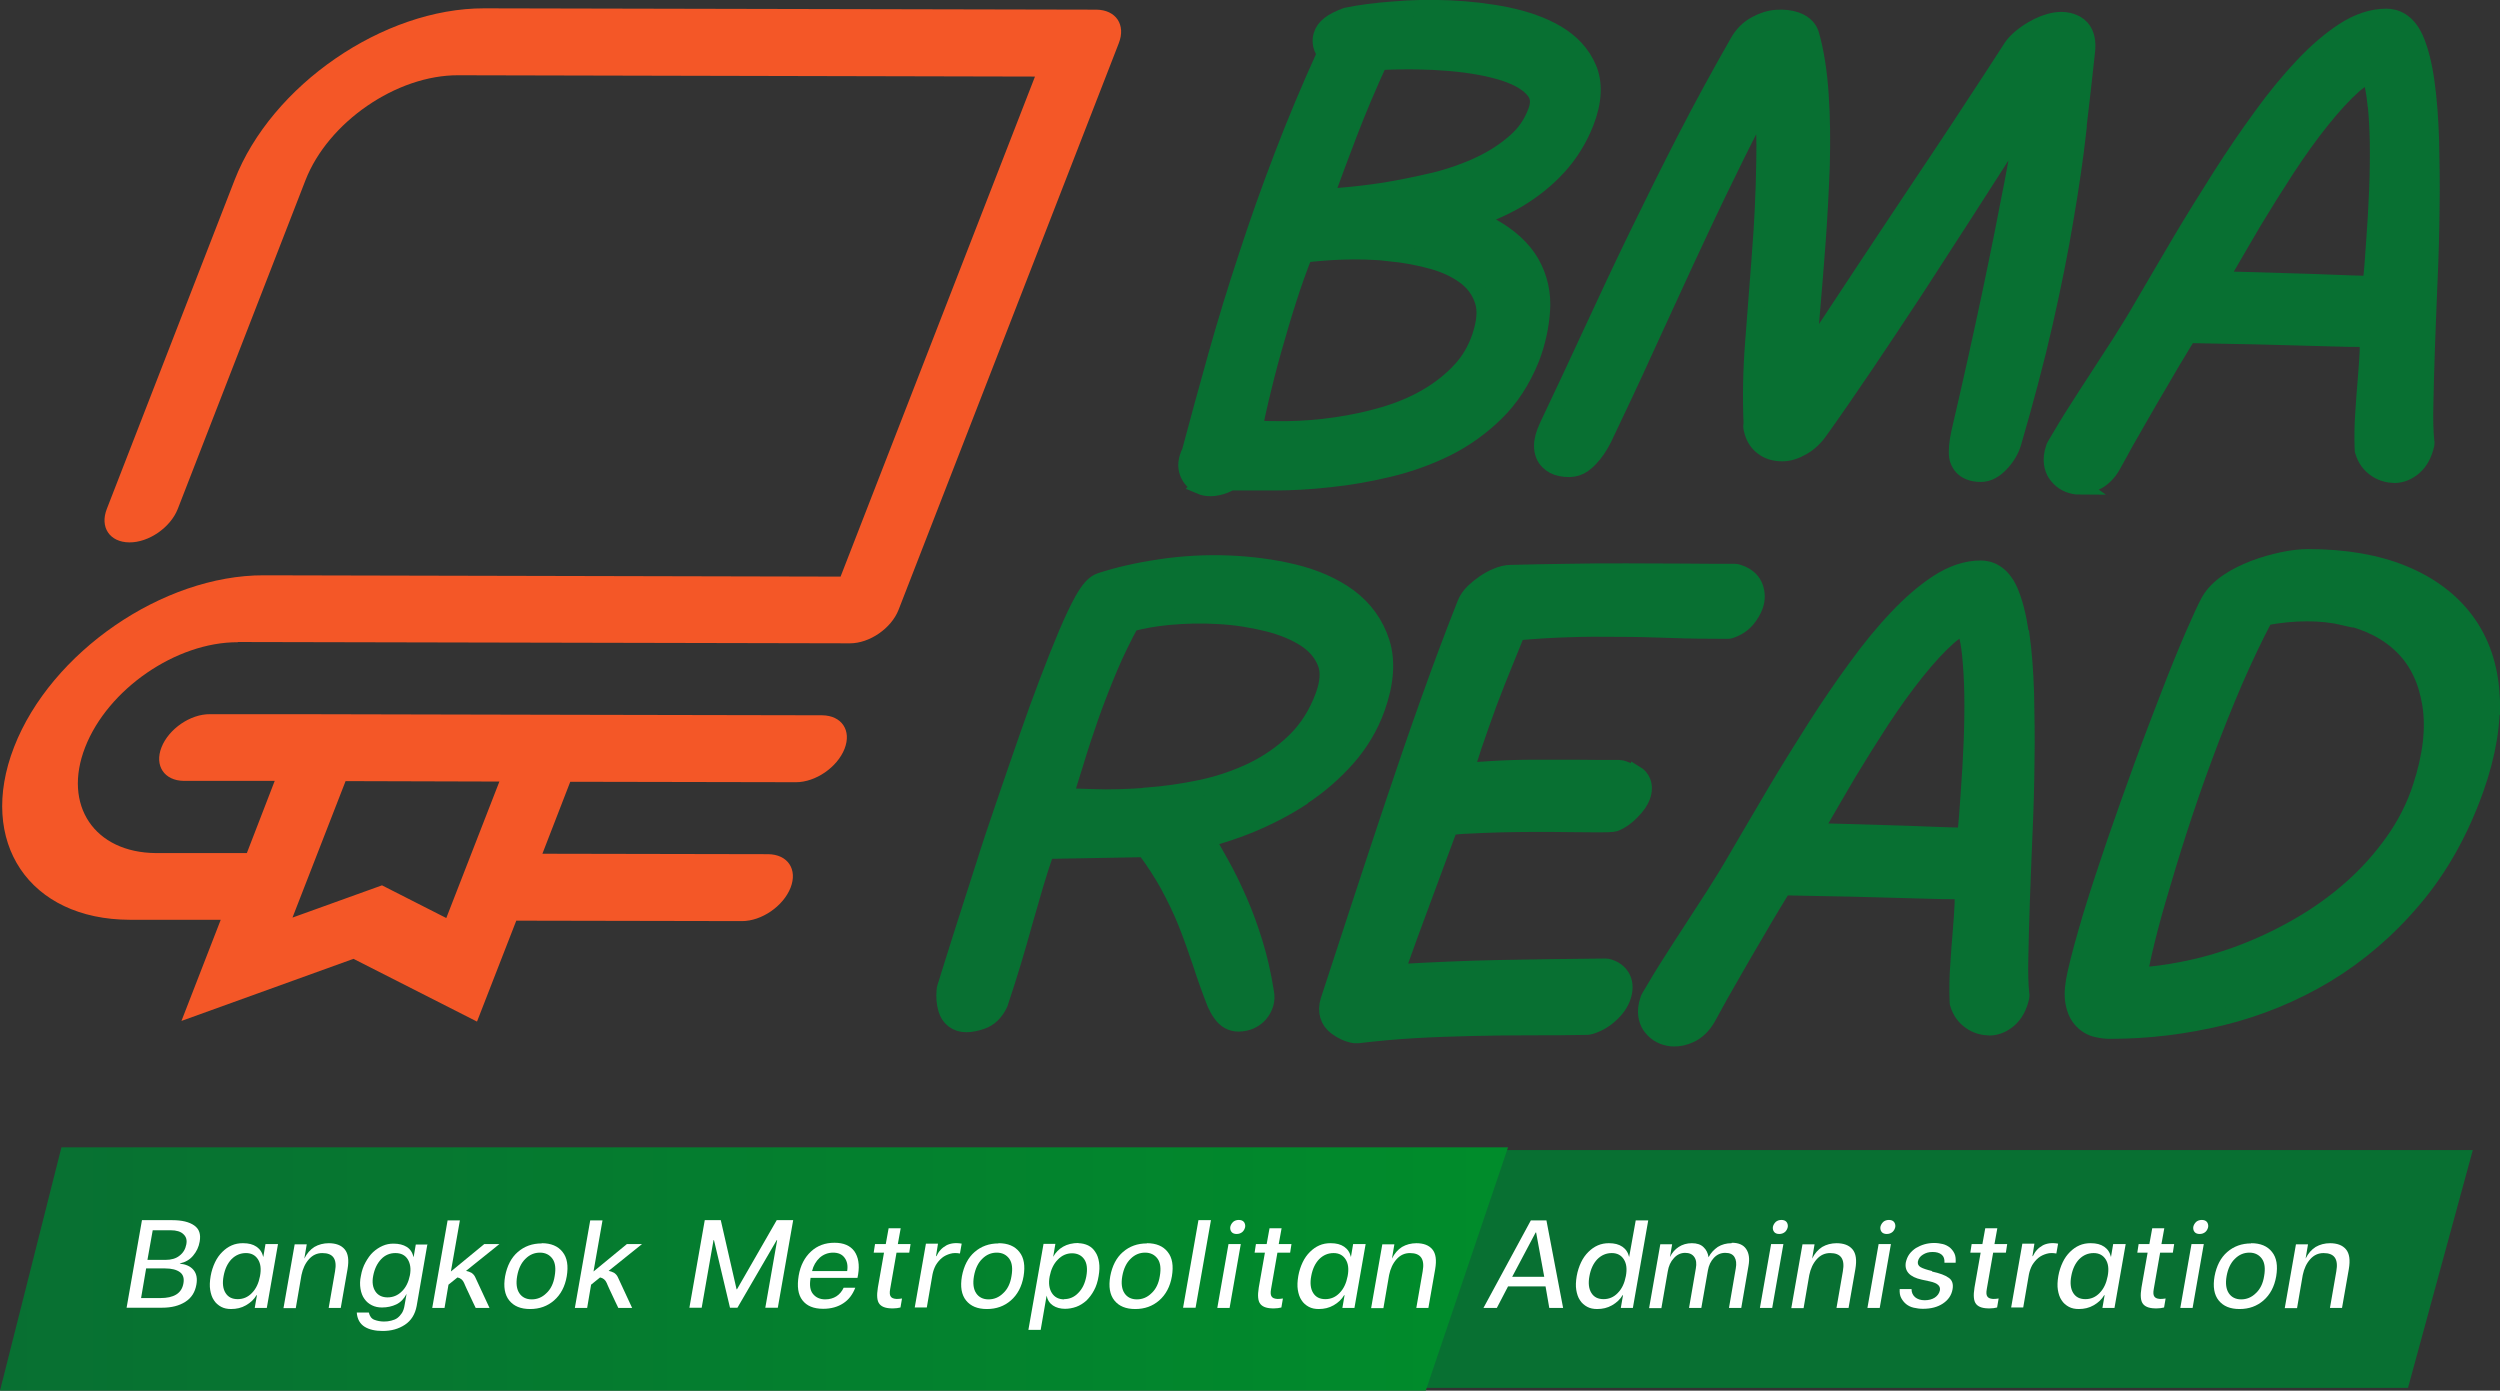 <?xml version="1.0" encoding="UTF-8"?><svg id="a" xmlns="http://www.w3.org/2000/svg" width="113.94" height="63.38" xmlns:xlink="http://www.w3.org/1999/xlink" viewBox="0 0 113.94 63.38"><rect x="0" y="0" width="113.94" height="63.38" fill="#333333" stroke="none"/><defs><linearGradient id="b" x1="0" y1="57.83" x2="68.73" y2="57.83" gradientTransform="matrix(1, 0, 0, 1, 0, 0)" gradientUnits="userSpaceOnUse"><stop offset="0" stop-color="#087032"/><stop offset=".99" stop-color="#008c2b"/></linearGradient></defs><g><path d="M54.7,22.15c.14,.06,.3,.09,.47,.09,.11,0,.22-.01,.34-.04,.2-.04,.39-.12,.57-.22,.58,0,1.24,0,1.98,0,.82,0,1.68-.05,2.56-.15,.88-.09,1.79-.25,2.7-.47,.92-.22,1.8-.54,2.61-.94,.82-.41,1.58-.95,2.24-1.6,.68-.66,1.22-1.5,1.62-2.49,.27-.71,.43-1.44,.48-2.16,.06-.78-.11-1.52-.48-2.18-.37-.65-.99-1.22-1.83-1.68-.23-.12-.47-.24-.74-.34,.71-.24,1.38-.54,1.99-.9,.68-.41,1.29-.9,1.81-1.47,.53-.58,.95-1.26,1.25-2.02,.37-.96,.41-1.79,.12-2.47-.28-.66-.77-1.19-1.45-1.59-.63-.37-1.4-.64-2.27-.82-.84-.17-1.72-.27-2.6-.31-.88-.04-1.74-.02-2.55,.05-.82,.06-1.51,.15-2.15,.28-.67,.24-1.02,.51-1.13,.88-.06,.18-.09,.5,.16,.84-.73,1.61-1.38,3.16-1.94,4.63-.6,1.56-1.15,3.11-1.64,4.62-.5,1.51-.96,3.01-1.37,4.47-.41,1.47-.83,2.98-1.21,4.42-.18,.37-.21,.68-.1,.97,.11,.27,.3,.48,.57,.59Zm8.63-10.62c.71,.07,1.39,.2,2.02,.38,.59,.17,1.09,.42,1.49,.73,.36,.29,.61,.64,.75,1.08,.14,.43,.09,.97-.13,1.63h0c-.2,.59-.51,1.12-.92,1.55-.43,.46-.94,.86-1.51,1.19-.58,.34-1.23,.61-1.93,.82-.71,.21-1.45,.37-2.21,.48-.76,.11-1.51,.17-2.24,.18-.51,0-1.01,0-1.49-.03,.08-.42,.18-.86,.29-1.34,.17-.72,.36-1.47,.58-2.25,.22-.78,.45-1.57,.71-2.37,.21-.66,.45-1.33,.71-1.99,.53-.06,1.1-.11,1.7-.13,.72-.03,1.46,0,2.18,.06Zm2.02-3.29c-.76,.18-1.51,.33-2.22,.45-.72,.11-1.4,.19-2.02,.24-.25,.02-.49,.04-.71,.06,.37-1.03,.74-2.01,1.1-2.95,.41-1.07,.87-2.15,1.36-3.22,1.17-.06,2.24-.04,3.2,.04,1.03,.09,1.89,.25,2.57,.48,.62,.21,1.05,.48,1.3,.8,.13,.17,.26,.43,.1,.89-.2,.56-.51,1.03-.96,1.42-.47,.42-1.03,.78-1.65,1.07-.64,.3-1.33,.54-2.06,.72Z" fill="#087032" stroke="#087032" stroke-miterlimit="10" stroke-width=".75"/><path d="M94.71,5.88c.15-1.26,.28-2.44,.4-3.54,.1-.87-.32-1.19-.58-1.3-.33-.15-.71-.16-1.13-.04-.35,.1-.69,.27-1.03,.5-.36,.25-.61,.51-.75,.75-.12,.19-.39,.61-.81,1.25-.42,.64-.92,1.41-1.52,2.32-.6,.91-1.26,1.9-1.99,2.99-.72,1.09-1.45,2.17-2.16,3.25l-2.06,3.12c-.23,.35-.45,.68-.66,1,.04-.64,.1-1.36,.17-2.16,.08-.96,.17-2,.25-3.12,.08-1.12,.14-2.24,.18-3.36,.03-1.12,.02-2.2-.05-3.22-.07-1.04-.21-1.96-.43-2.73-.06-.22-.23-.51-.69-.67-.27-.09-.55-.12-.87-.1-.32,.02-.64,.12-.95,.29-.34,.18-.61,.45-.81,.8-.87,1.52-1.68,3.01-2.42,4.45-.75,1.46-1.47,2.91-2.17,4.35s-1.38,2.89-2.05,4.34c-.67,1.44-1.35,2.91-2.06,4.4-.15,.33-.23,.61-.23,.86,0,.3,.09,.54,.27,.72,.15,.15,.35,.26,.57,.3,.58,.11,.93-.01,1.33-.43,.23-.24,.43-.53,.62-.9,.68-1.43,1.33-2.8,1.93-4.13,.61-1.32,1.22-2.65,1.84-4,.62-1.34,1.28-2.74,1.99-4.18,.46-.95,.97-1.95,1.51-3,.06,.88,.09,1.74,.07,2.59-.02,1.48-.09,2.92-.2,4.28l-.02,.28c-.1,1.3-.2,2.56-.29,3.78-.1,1.27-.12,2.51-.07,3.69-.02,.08-.02,.15,0,.23,.09,.46,.33,.71,.51,.84,.25,.19,.54,.27,.89,.27,.29,0,.6-.1,.91-.28,.3-.17,.58-.43,.81-.77,.66-.92,1.36-1.94,2.11-3.05,.75-1.11,1.49-2.23,2.24-3.37,.74-1.14,1.46-2.26,2.16-3.34,.69-1.08,1.32-2.06,1.88-2.93,.32-.5,.62-.95,.88-1.35-.12,.75-.29,1.65-.49,2.71-.28,1.47-.62,3.18-1.03,5.13-.41,1.94-.88,4.06-1.4,6.29-.11,.5-.14,.86-.1,1.14,.03,.18,.2,.76,1.07,.76,.33,0,.65-.17,.96-.52,.25-.28,.42-.58,.51-.89,.57-1.96,1.06-3.8,1.44-5.48,.38-1.68,.7-3.27,.94-4.72,.25-1.46,.45-2.83,.59-4.09Z" fill="#087032" stroke="#087032" stroke-miterlimit="10" stroke-width=".75"/><path d="M94.76,22.15c.23,0,.47-.05,.71-.16,.34-.15,.61-.42,.82-.79,.39-.72,.77-1.4,1.15-2.05,.37-.65,.72-1.25,1.04-1.79,.31-.54,.59-1.01,.84-1.42,.16-.27,.3-.49,.42-.68l2.02,.04c.75,.01,1.48,.03,2.2,.05l2.19,.06c.58,.02,1.16,.03,1.77,.03,0,.17,0,.35,0,.55-.02,.42-.05,.87-.09,1.33-.04,.48-.08,.97-.11,1.49-.04,.54-.05,1.08-.03,1.63,0,.05,0,.1,.02,.14,.1,.33,.29,.6,.57,.79,.27,.19,.56,.26,.87,.27,.32-.01,.62-.14,.88-.37,.26-.23,.44-.56,.54-.99,.01-.06,.02-.12,0-.18-.04-.4-.06-.97-.04-1.69,.01-.75,.04-1.61,.07-2.56,.03-.96,.08-1.98,.12-3.07,.05-1.09,.08-2.18,.09-3.26,.02-1.08,0-2.12-.02-3.12-.03-.99-.1-1.89-.21-2.67-.11-.8-.28-1.46-.5-1.96-.37-.83-.93-1-1.32-1h0c-.64,0-1.3,.22-1.96,.65-.61,.4-1.23,.93-1.86,1.6-.61,.65-1.24,1.41-1.87,2.28-.62,.85-1.25,1.77-1.86,2.73-.61,.96-1.22,1.94-1.82,2.95-.59,1.01-1.17,1.98-1.72,2.93-.35,.61-.7,1.18-1.04,1.71l-1.01,1.56c-.33,.51-.66,1.01-.98,1.52-.33,.51-.65,1.05-.98,1.61-.02,.03-.03,.06-.04,.09-.2,.57-.07,.95,.07,1.18,.2,.3,.48,.49,.83,.56,.09,.02,.18,.03,.27,.03Zm13.52-17.44c.05,.51,.09,1.11,.1,1.79,.01,.68,0,1.41-.03,2.18-.03,.78-.08,1.58-.14,2.4-.04,.64-.09,1.26-.15,1.87-.56-.01-1.09-.03-1.61-.05-.68-.03-1.36-.05-2.04-.07l-2.04-.06c-.39-.01-.79-.02-1.2-.03,.09-.16,.2-.34,.31-.54,.36-.62,.77-1.33,1.23-2.11,.47-.78,.97-1.58,1.51-2.41,.53-.81,1.07-1.56,1.6-2.22,.52-.65,1.01-1.18,1.46-1.58,.37-.32,.6-.42,.72-.44,.01,.03,.03,.07,.05,.12,.1,.28,.17,.66,.22,1.14Z" fill="#087032" stroke="#087032" stroke-miterlimit="10" stroke-width=".75"/><path d="M59.35,36.32c.77-.5,1.45-1.1,2.04-1.76,.6-.68,1.06-1.45,1.36-2.29,.41-1.15,.48-2.16,.21-3-.27-.84-.77-1.53-1.48-2.06-.68-.5-1.53-.88-2.52-1.12-.95-.23-1.96-.36-2.99-.4-1.04-.04-2.07,.02-3.08,.17-1.02,.15-1.94,.36-2.73,.62-.28,.09-.52,.35-.82,.88-.22,.4-.46,.9-.73,1.54-.26,.62-.55,1.34-.86,2.16-.31,.81-.63,1.69-.95,2.62-.32,.93-.66,1.89-1,2.9-.35,1.01-.68,2-.99,2.99l-.92,2.87c-.3,.93-.56,1.79-.81,2.58-.01,.04-.02,.08-.02,.12-.03,.31,0,.59,.07,.84,.12,.43,.46,.69,.91,.69,.22,0,.45-.05,.71-.14,.34-.12,.61-.37,.81-.79,.24-.71,.44-1.36,.62-1.95,.18-.59,.34-1.17,.5-1.74,.16-.56,.33-1.14,.5-1.73,.14-.48,.31-1,.5-1.55l4.5-.08c.41,.55,.76,1.09,1.05,1.61,.33,.61,.62,1.21,.85,1.79,.24,.61,.45,1.21,.65,1.8,.2,.62,.42,1.24,.67,1.87,.07,.15,.15,.3,.26,.45,.19,.27,.46,.43,.78,.43,.39,0,.73-.15,.97-.42,.25-.29,.35-.65,.28-.99-.13-.84-.31-1.6-.52-2.28-.21-.67-.44-1.31-.7-1.9s-.54-1.18-.86-1.74l-.6-1.07c.62-.17,1.25-.37,1.87-.62,.86-.35,1.69-.77,2.45-1.27Zm-7.11-.04c-.84,.06-1.65,.09-2.4,.06-.47-.01-.9-.03-1.3-.05,.15-.49,.3-.99,.46-1.49,.22-.73,.46-1.46,.72-2.2,.26-.73,.55-1.47,.86-2.21,.28-.66,.61-1.33,.96-1.98,.49-.13,1.07-.24,1.72-.3,.74-.07,1.51-.09,2.3-.04,.76,.04,1.51,.16,2.23,.34,.68,.17,1.27,.42,1.74,.73,.43,.29,.72,.64,.89,1.07,.16,.4,.12,.91-.1,1.51h0c-.3,.81-.73,1.49-1.28,2.03-.57,.56-1.22,1.01-1.93,1.36-.73,.35-1.51,.62-2.34,.8-.85,.18-1.7,.3-2.52,.36Z" fill="#087032" stroke="#087032" stroke-miterlimit="10" stroke-width=".75"/><path d="M74.53,35.29c-.12-.07-.3-.15-.54-.24-.06-.02-.13-.04-.2-.04-.69,0-1.36,0-1.99-.01-.65,0-1.28,0-1.91,0-.63,0-1.27,.02-1.92,.06-.38,.02-.77,.05-1.16,.09,.1-.36,.21-.74,.34-1.12,.23-.68,.47-1.35,.71-2.01,.25-.66,.5-1.29,.75-1.9,.2-.48,.37-.92,.53-1.31,.81-.07,1.58-.12,2.27-.14,.81-.03,1.6-.03,2.38-.02,.78,0,1.56,.02,2.35,.05,.8,.03,1.65,.04,2.57,.04h0c.06,0,.12,0,.18-.03,.3-.1,.55-.27,.74-.5,.16-.2,.28-.4,.35-.6,.1-.28,.1-.57,0-.85-.08-.22-.28-.51-.76-.66-.05-.02-.11-.03-.17-.03-.73,0-1.52,0-2.35-.01-.84,0-1.7-.01-2.58-.01-.9,0-1.78,0-2.67,.02-.9,.01-1.76,.03-2.59,.05-.2,0-.42,.05-.65,.15-.2,.08-.39,.19-.57,.31-.17,.12-.33,.25-.48,.39-.18,.18-.31,.37-.38,.56-.56,1.42-1.12,2.91-1.66,4.43-.55,1.54-1.08,3.09-1.6,4.64-.52,1.55-1.03,3.1-1.53,4.62l-1.44,4.4c-.14,.47-.02,.9,.35,1.18,.25,.19,.53,.32,.83,.37,.03,0,.07,0,.1,0,.02,0,.05,0,.07,0,.84-.1,1.7-.18,2.57-.23,.88-.05,1.76-.08,2.64-.1,.88-.02,1.76-.03,2.62-.03,.88,0,1.73,0,2.58-.02,.05,0,.1,0,.15-.02,.34-.1,.65-.27,.92-.52,.28-.25,.47-.52,.57-.81,.11-.32,.11-.61-.01-.86-.08-.16-.25-.38-.6-.49-.06-.02-.11-.03-.17-.03h0c-1.58,.01-3.23,.04-4.96,.07-1.46,.03-3,.1-4.57,.19,.04-.11,.08-.23,.12-.35,.16-.46,.34-.94,.52-1.45l1.6-4.32c.07-.2,.14-.36,.19-.51,.23-.03,.5-.06,.81-.07,.47-.03,.98-.04,1.52-.06,.5-.01,1.01-.02,1.52-.02,.59,0,1.15,0,1.65,.01,.98,.01,1.72,.02,1.93-.01,.05,0,.1-.02,.15-.04,.25-.11,.48-.27,.71-.51,.24-.24,.4-.47,.48-.69,.19-.53-.03-.88-.3-1.04Z" fill="#087032" stroke="#087032" stroke-miterlimit="10" stroke-width=".75"/><path d="M92.09,28.88c-.11-.8-.28-1.46-.5-1.96-.37-.83-.93-1-1.32-1h0c-.64,0-1.3,.22-1.96,.65-.61,.4-1.24,.94-1.86,1.6-.61,.64-1.24,1.41-1.87,2.28-.62,.85-1.25,1.77-1.86,2.73-.61,.96-1.22,1.94-1.82,2.95-.59,1.01-1.17,1.98-1.72,2.93-.35,.61-.7,1.18-1.04,1.71l-1.01,1.56c-.33,.51-.66,1.01-.98,1.52-.33,.51-.65,1.05-.98,1.61-.02,.03-.03,.06-.04,.09-.2,.57-.07,.95,.07,1.18,.2,.3,.48,.49,.83,.56,.09,.02,.18,.03,.27,.03,.23,0,.47-.05,.71-.16,.34-.15,.61-.42,.82-.79,.39-.72,.77-1.4,1.15-2.05,.37-.65,.72-1.25,1.04-1.79,.31-.54,.59-1.01,.84-1.42,.16-.27,.3-.49,.42-.68l2.02,.04c.75,.01,1.48,.03,2.2,.05l2.19,.06c.58,.02,1.16,.03,1.77,.03,0,.17,0,.35,0,.55-.02,.42-.05,.87-.09,1.34-.04,.48-.08,.97-.11,1.49-.04,.54-.05,1.08-.03,1.63,0,.05,0,.1,.02,.14,.1,.33,.29,.6,.57,.79,.27,.19,.56,.26,.87,.27,.32-.01,.62-.14,.88-.37,.26-.23,.44-.56,.54-.99,.01-.06,.02-.12,0-.18-.04-.4-.06-.97-.04-1.69,.01-.75,.04-1.61,.07-2.56,.03-.96,.08-1.98,.12-3.07,.05-1.09,.08-2.18,.09-3.26,.02-1.08,0-2.12-.02-3.12-.03-.99-.1-1.89-.21-2.67Zm-2.29,.98c.05,.51,.09,1.11,.1,1.79,.01,.68,0,1.41-.03,2.18-.03,.78-.08,1.58-.14,2.4-.04,.64-.09,1.26-.15,1.87-.56-.01-1.09-.03-1.61-.05-.68-.03-1.36-.05-2.04-.07l-2.04-.06c-.39-.01-.79-.02-1.2-.03,.09-.16,.2-.34,.31-.54,.36-.62,.77-1.33,1.23-2.11,.47-.78,.97-1.58,1.51-2.41,.54-.82,1.07-1.56,1.6-2.22,.52-.65,1.01-1.18,1.46-1.58,.37-.32,.6-.42,.73-.44,.01,.03,.03,.07,.05,.12,.1,.28,.17,.66,.22,1.14Z" fill="#087032" stroke="#087032" stroke-miterlimit="10" stroke-width=".75"/><path d="M113.55,31.67c-.08-1.31-.47-2.45-1.16-3.38-.68-.92-1.65-1.65-2.88-2.15-1.2-.49-2.65-.74-4.32-.74-.36,0-.75,.05-1.18,.14-.42,.09-.84,.21-1.27,.37-.43,.17-.83,.36-1.17,.59-.39,.26-.69,.56-.88,.89h0c-.16,.29-.39,.79-.73,1.57-.32,.74-.68,1.62-1.07,2.63-.39,1.01-.81,2.1-1.24,3.28-.43,1.18-.85,2.36-1.25,3.52-.4,1.17-.76,2.27-1.08,3.31-.32,1.07-.56,1.94-.72,2.66-.11,.49-.15,.89-.11,1.22,.05,.36,.16,.65,.35,.87,.19,.23,.45,.39,.73,.45,.22,.05,.47,.08,.67,.07,1.67,0,3.36-.21,5.02-.61,1.68-.41,3.28-1.07,4.75-1.95,1.47-.89,2.82-2.04,3.99-3.43,1.19-1.4,2.14-3.09,2.83-5.04,.55-1.56,.79-2.99,.71-4.28Zm-6.69-3.57c1.1,.25,2,.71,2.67,1.39,.66,.66,1.07,1.54,1.24,2.6,.18,1.09,.03,2.36-.43,3.77-.29,.9-.72,1.74-1.27,2.51-.55,.77-1.19,1.49-1.91,2.12-.72,.64-1.52,1.21-2.37,1.7-.86,.5-1.75,.92-2.65,1.26-.91,.34-1.83,.6-2.74,.77-.66,.13-1.3,.21-1.92,.25,.06-.29,.13-.62,.21-.99,.17-.73,.38-1.57,.66-2.52,.28-.96,.59-1.99,.95-3.11,.36-1.11,.75-2.25,1.18-3.4,.42-1.14,.88-2.29,1.36-3.41,.45-1.03,.91-2.01,1.39-2.91,1.34-.25,2.57-.25,3.63,0Z" fill="#087032" stroke="#087032" stroke-miterlimit="10" stroke-width=".75"/></g><path d="M10.84,29.26l27.9,.06c.89,0,1.88-.68,2.21-1.52L50.99,1.97c.33-.84-.13-1.52-1.02-1.53l-27.9-.06c-4.59-.01-9.7,3.5-11.38,7.83l-5.82,14.98c-.33,.84,.13,1.52,1.02,1.53s1.88-.68,2.21-1.52l5.82-14.98c1.03-2.65,4.15-4.8,6.96-4.79l26.29,.06-8.86,22.79-26.29-.06c-4.59-.01-9.7,3.5-11.38,7.83-1.68,4.33,.69,7.86,5.28,7.87h4.14l-1.79,4.61,7.84-2.83,5.63,2.86,1.79-4.6,10.29,.02c.89,0,1.88-.68,2.21-1.52s-.13-1.52-1.02-1.53l-10.29-.02,1.27-3.28,10.29,.02c.89,0,1.88-.68,2.21-1.52s-.13-1.52-1.02-1.53l-10.29-.02-13.47-.03h-4.14c-.89-.01-1.88,.67-2.21,1.51-.33,.84,.13,1.52,1.02,1.53h4.14l-1.27,3.29H7.11c-2.81-.02-4.26-2.18-3.23-4.82,1.03-2.65,4.15-4.8,6.96-4.79Zm11.92,6.36l-2.42,6.22-2.93-1.49-4.08,1.47,2.42-6.22,7,.02Z" fill="#f45727"/><polygon points="109.46 62.88 1.06 62.88 3.8 52.79 112.21 52.79 109.46 62.88" fill="#087032" stroke="#087032" stroke-miterlimit="10" stroke-width=".75"/><polygon points="64.98 63.38 0 63.38 2.8 52.29 68.73 52.29 64.98 63.38" fill="url(#b)"/><g><path d="M8.19,57.59c.28,.03,.49,.12,.63,.29s.18,.39,.13,.67c-.06,.34-.22,.6-.5,.78-.28,.18-.63,.27-1.06,.27h-1.62l.7-3.99h1.38c.44,0,.77,.08,1,.24,.23,.16,.31,.4,.25,.74-.04,.24-.14,.45-.3,.64s-.36,.3-.6,.35v.02Zm-.87,1.57c.29,0,.53-.05,.71-.16,.18-.11,.29-.28,.33-.51,.04-.23-.01-.4-.16-.51-.15-.11-.37-.17-.67-.17h-.87l-.23,1.35h.9Zm.23-1.74c.25,0,.47-.06,.63-.19,.17-.13,.27-.3,.31-.51,.04-.2,0-.35-.13-.47-.12-.12-.32-.18-.58-.18h-.82l-.24,1.35h.83Z" fill="#fff"/><path d="M11.08,56.66c.25,0,.45,.05,.61,.16,.16,.11,.26,.26,.31,.47h0l.1-.59h.57l-.51,2.91h-.55l.1-.58h-.02c-.11,.19-.27,.34-.48,.46s-.43,.17-.68,.17c-.17,0-.32-.03-.45-.1s-.25-.17-.33-.3c-.09-.13-.14-.29-.17-.47s-.02-.39,.02-.63c.04-.23,.11-.44,.2-.63,.09-.19,.2-.34,.33-.47s.27-.23,.43-.3c.16-.07,.33-.1,.5-.1Zm-.25,2.55c.25,0,.47-.09,.65-.28,.19-.19,.31-.45,.37-.77,.06-.32,.03-.57-.09-.76s-.3-.29-.55-.29-.47,.09-.66,.28c-.18,.19-.3,.44-.36,.77-.06,.32-.03,.58,.09,.77,.12,.19,.3,.28,.56,.28Z" fill="#fff"/><path d="M14.97,56.66c.34,0,.58,.09,.74,.28s.2,.49,.13,.9l-.31,1.77h-.55l.29-1.67c.1-.56-.09-.83-.58-.83-.24,0-.44,.09-.61,.28-.17,.19-.28,.43-.34,.72l-.26,1.51h-.56l.51-2.91h.55l-.11,.65c.12-.24,.27-.41,.46-.53,.19-.11,.41-.17,.66-.17Z" fill="#fff"/><path d="M19.48,56.7l-.49,2.82c-.07,.38-.25,.67-.54,.86s-.62,.28-1.01,.28c-.33,0-.61-.06-.82-.19s-.34-.35-.36-.65h.55c.04,.17,.12,.28,.25,.33s.28,.08,.44,.08c.11,0,.22-.01,.33-.04s.2-.06,.28-.12c.08-.06,.15-.14,.21-.23,.06-.1,.1-.22,.12-.36l.09-.51h0c-.12,.23-.28,.39-.47,.48-.19,.09-.41,.14-.65,.14-.17,0-.32-.03-.46-.1s-.25-.16-.34-.29c-.09-.12-.15-.28-.18-.46-.03-.18-.03-.38,.02-.6,.04-.23,.11-.43,.21-.61s.21-.34,.34-.46,.28-.22,.44-.29,.32-.1,.49-.1c.25,0,.45,.05,.61,.15,.16,.1,.26,.26,.31,.47h0l.1-.58h.54Zm-1.82,2.43c.25,0,.47-.09,.65-.27,.19-.18,.31-.43,.37-.73,.06-.3,.02-.55-.1-.74s-.31-.28-.56-.28-.47,.09-.65,.28c-.18,.19-.3,.44-.36,.75-.06,.3-.02,.54,.1,.72s.31,.27,.56,.27Z" fill="#fff"/><path d="M22.31,59.61h-.63c-.03-.06-.07-.15-.12-.25-.05-.1-.1-.21-.15-.32-.05-.11-.1-.22-.15-.32-.05-.1-.08-.19-.11-.25-.06-.14-.16-.22-.3-.25l-.41,.33-.18,1.06h-.56l.7-3.99h.56l-.41,2.33,1.52-1.25h.69l-1.52,1.22c.09,.02,.18,.05,.25,.09,.07,.05,.13,.11,.17,.2l.65,1.4Z" fill="#fff"/><path d="M24.69,56.66c.42,0,.74,.13,.95,.4,.21,.26,.27,.63,.19,1.11-.08,.47-.28,.84-.58,1.1-.3,.26-.66,.39-1.09,.39s-.74-.13-.95-.39c-.21-.26-.27-.63-.19-1.1,.09-.48,.28-.85,.58-1.11,.3-.26,.66-.39,1.09-.39Zm-.45,2.56c.24,0,.47-.09,.66-.28,.2-.18,.33-.45,.38-.78,.06-.34,.03-.61-.1-.79s-.32-.28-.57-.28-.47,.09-.66,.28c-.19,.18-.32,.45-.38,.79-.06,.34-.02,.6,.1,.78,.12,.18,.31,.28,.56,.28Z" fill="#fff"/><path d="M28.81,59.61h-.63c-.03-.06-.07-.15-.12-.25-.05-.1-.1-.21-.15-.32-.05-.11-.1-.22-.15-.32-.05-.1-.08-.19-.11-.25-.06-.14-.16-.22-.3-.25l-.41,.33-.18,1.06h-.56l.7-3.99h.56l-.41,2.33,1.52-1.25h.69l-1.52,1.22c.09,.02,.18,.05,.25,.09,.07,.05,.13,.11,.17,.2l.65,1.4Z" fill="#fff"/><path d="M36.15,55.61l-.7,3.99h-.57l.54-3.08h-.02l-1.79,3.08h-.34l-.73-3.08h-.02l-.54,3.08h-.56l.7-3.99h.73l.72,3.15h.02l1.81-3.15h.75Z" fill="#fff"/><path d="M36.94,58.27c-.05,.3-.02,.54,.11,.7s.31,.25,.56,.25c.2,0,.37-.05,.51-.14,.14-.09,.25-.22,.33-.39h.53c-.12,.31-.3,.55-.55,.71-.24,.16-.55,.25-.91,.25-.44,0-.75-.13-.95-.39-.2-.26-.25-.63-.17-1.12,.08-.47,.27-.83,.56-1.1s.65-.4,1.07-.4,.72,.13,.91,.39c.18,.26,.24,.61,.17,1.05l-.03,.16h-2.14Zm1.03-1.18c-.23,0-.44,.08-.61,.23-.17,.16-.29,.36-.35,.61h1.6c.04-.25,0-.45-.12-.61-.12-.16-.29-.23-.53-.23Z" fill="#fff"/><path d="M40.85,59.2c.07,0,.15,0,.26-.02l-.07,.41c-.06,.01-.11,.02-.16,.03-.05,0-.1,.01-.15,.01-.31,.01-.52-.05-.64-.19-.12-.14-.14-.39-.08-.76l.28-1.59h-.47l.06-.39h.49l.13-.72h.55l-.13,.72h.58l-.06,.39h-.58l-.29,1.66c-.03,.16-.02,.27,.02,.33,.04,.07,.12,.11,.26,.12Z" fill="#fff"/><path d="M43.11,56.77c.2-.11,.44-.14,.72-.09l-.08,.45c-.16-.03-.3-.03-.44,.01-.14,.04-.27,.1-.38,.19-.11,.09-.2,.2-.28,.33-.07,.13-.12,.27-.15,.42l-.26,1.51h-.55l.51-2.91h.55l-.09,.57h.02c.1-.22,.25-.38,.45-.49Z" fill="#fff"/><path d="M45.51,56.66c.42,0,.74,.13,.95,.4,.21,.26,.27,.63,.19,1.11-.08,.47-.28,.84-.58,1.1-.3,.26-.66,.39-1.09,.39s-.74-.13-.95-.39c-.21-.26-.27-.63-.19-1.1,.09-.48,.28-.85,.58-1.11,.3-.26,.66-.39,1.09-.39Zm-.45,2.56c.24,0,.47-.09,.66-.28,.2-.18,.33-.45,.38-.78,.06-.34,.03-.61-.1-.79s-.32-.28-.57-.28-.47,.09-.66,.28c-.19,.18-.32,.45-.38,.79-.06,.34-.02,.6,.1,.78,.12,.18,.31,.28,.56,.28Z" fill="#fff"/><path d="M49.14,56.66c.17,0,.32,.04,.45,.1,.14,.07,.25,.17,.33,.3,.09,.13,.14,.28,.17,.47,.03,.19,.02,.4-.02,.63-.04,.25-.11,.47-.21,.65-.1,.19-.22,.34-.35,.47-.14,.12-.29,.22-.46,.28s-.34,.09-.51,.09c-.21,0-.4-.05-.55-.15-.15-.1-.25-.25-.29-.45h0l-.27,1.56h-.56l.69-3.92h.54l-.1,.59h0c.11-.2,.26-.35,.45-.46,.19-.11,.43-.17,.71-.17Zm-.65,2.55c.25,0,.47-.09,.65-.28,.19-.19,.31-.44,.37-.76,.06-.33,.03-.59-.09-.77s-.31-.28-.56-.28-.47,.1-.65,.29c-.19,.19-.31,.45-.37,.76-.06,.32-.02,.57,.1,.76s.31,.29,.56,.29Z" fill="#fff"/><path d="M52.27,56.66c.42,0,.74,.13,.95,.4,.21,.26,.27,.63,.19,1.11-.08,.47-.28,.84-.58,1.1-.3,.26-.66,.39-1.09,.39s-.74-.13-.95-.39c-.21-.26-.27-.63-.19-1.1,.09-.48,.28-.85,.58-1.11,.3-.26,.66-.39,1.09-.39Zm-.45,2.56c.24,0,.47-.09,.66-.28,.2-.18,.33-.45,.38-.78,.06-.34,.03-.61-.1-.79s-.32-.28-.57-.28-.47,.09-.66,.28c-.19,.18-.32,.45-.38,.79-.06,.34-.02,.6,.1,.78,.12,.18,.31,.28,.56,.28Z" fill="#fff"/><path d="M54.62,55.61h.57l-.7,3.99h-.57l.7-3.99Z" fill="#fff"/><path d="M55.99,56.7h.56l-.51,2.91h-.56l.51-2.91Zm.47-1.1c.1,0,.18,.03,.23,.09,.05,.06,.07,.14,.06,.23-.02,.09-.06,.17-.13,.23s-.16,.09-.26,.09-.18-.03-.23-.09-.07-.14-.06-.23c.02-.09,.06-.16,.13-.23,.07-.06,.16-.09,.26-.09Z" fill="#fff"/><path d="M58.21,59.2c.07,0,.15,0,.26-.02l-.07,.41c-.06,.01-.11,.02-.16,.03-.05,0-.1,.01-.15,.01-.31,.01-.52-.05-.64-.19-.12-.14-.14-.39-.08-.76l.28-1.59h-.47l.06-.39h.49l.13-.72h.55l-.13,.72h.58l-.06,.39h-.58l-.29,1.66c-.03,.16-.02,.27,.02,.33,.04,.07,.12,.11,.26,.12Z" fill="#fff"/><path d="M60.65,56.66c.25,0,.45,.05,.61,.16,.16,.11,.26,.26,.31,.47h0l.1-.59h.57l-.51,2.91h-.55l.1-.58h-.02c-.11,.19-.27,.34-.48,.46s-.43,.17-.68,.17c-.17,0-.32-.03-.45-.1s-.25-.17-.33-.3c-.09-.13-.14-.29-.17-.47s-.02-.39,.02-.63c.04-.23,.11-.44,.2-.63,.09-.19,.2-.34,.33-.47s.27-.23,.43-.3c.16-.07,.33-.1,.5-.1Zm-.25,2.55c.25,0,.47-.09,.65-.28,.19-.19,.31-.45,.37-.77,.06-.32,.03-.57-.09-.76s-.3-.29-.55-.29-.47,.09-.66,.28c-.18,.19-.3,.44-.36,.77-.06,.32-.03,.58,.09,.77,.12,.19,.3,.28,.56,.28Z" fill="#fff"/><path d="M64.54,56.66c.34,0,.58,.09,.74,.28s.2,.49,.13,.9l-.31,1.77h-.55l.29-1.67c.1-.56-.09-.83-.58-.83-.24,0-.44,.09-.61,.28-.17,.19-.28,.43-.34,.72l-.26,1.51h-.56l.51-2.91h.55l-.11,.65c.12-.24,.27-.41,.46-.53,.19-.11,.41-.17,.66-.17Z" fill="#fff"/><path d="M70.61,59.61l-.17-.98h-1.71l-.51,.98h-.61l2.16-3.99h.71l.76,3.99h-.62Zm-.23-1.42l-.37-2.02h-.02l-1.07,2.02h1.45Z" fill="#fff"/><path d="M73.33,56.66c.25,0,.45,.05,.61,.16,.16,.11,.26,.26,.31,.47h0l.3-1.67h.57l-.7,3.99h-.55l.1-.58h-.02c-.11,.19-.27,.34-.48,.46s-.43,.17-.68,.17c-.17,0-.32-.03-.45-.1s-.25-.17-.33-.3c-.09-.13-.14-.29-.17-.47s-.02-.39,.02-.63c.04-.23,.11-.44,.2-.63,.09-.19,.2-.34,.33-.47s.27-.23,.43-.3c.16-.07,.33-.1,.5-.1Zm-.25,2.55c.25,0,.47-.09,.65-.28,.19-.19,.31-.45,.37-.77,.06-.32,.03-.57-.09-.76s-.3-.29-.55-.29-.47,.09-.66,.28c-.18,.19-.3,.44-.36,.77-.06,.32-.03,.58,.09,.77,.12,.19,.3,.28,.56,.28Z" fill="#fff"/><path d="M78.93,56.64c.3,0,.52,.09,.65,.28s.17,.44,.11,.77l-.33,1.92h-.56l.31-1.8c.04-.22,.02-.39-.06-.52-.08-.13-.22-.19-.42-.19-.21,0-.38,.08-.52,.23-.14,.15-.23,.34-.27,.57l-.3,1.71h-.56l.31-1.8c.04-.22,.02-.39-.07-.52-.09-.13-.23-.19-.42-.19s-.37,.08-.51,.24c-.15,.16-.24,.36-.28,.61l-.29,1.67h-.56l.51-2.91h.54l-.1,.58h0c.1-.2,.23-.35,.4-.46,.17-.11,.37-.17,.6-.17s.41,.06,.53,.18c.13,.12,.2,.27,.23,.46h0c.1-.2,.25-.35,.42-.47,.18-.11,.39-.17,.63-.17Z" fill="#fff"/><path d="M80.72,56.7h.56l-.51,2.91h-.56l.51-2.91Zm.47-1.1c.1,0,.18,.03,.23,.09,.05,.06,.07,.14,.06,.23-.02,.09-.06,.17-.13,.23s-.16,.09-.26,.09-.18-.03-.23-.09-.07-.14-.06-.23c.02-.09,.06-.16,.13-.23,.07-.06,.16-.09,.26-.09Z" fill="#fff"/><path d="M83.69,56.66c.34,0,.58,.09,.74,.28s.2,.49,.13,.9l-.31,1.77h-.55l.29-1.67c.1-.56-.09-.83-.58-.83-.24,0-.44,.09-.61,.28-.17,.19-.28,.43-.34,.72l-.26,1.51h-.56l.51-2.91h.55l-.11,.65c.12-.24,.27-.41,.46-.53,.19-.11,.41-.17,.66-.17Z" fill="#fff"/><path d="M85.62,56.7h.56l-.51,2.91h-.56l.51-2.91Zm.47-1.1c.1,0,.18,.03,.23,.09,.05,.06,.07,.14,.06,.23-.02,.09-.06,.17-.13,.23s-.16,.09-.26,.09-.18-.03-.23-.09-.07-.14-.06-.23c.02-.09,.06-.16,.13-.23,.07-.06,.16-.09,.26-.09Z" fill="#fff"/><path d="M88.05,57.95c.36,.08,.61,.17,.77,.29,.16,.11,.21,.29,.17,.52-.05,.28-.2,.49-.44,.65-.24,.16-.54,.24-.91,.24-.15,0-.28-.02-.42-.05s-.25-.09-.34-.16-.17-.17-.23-.28c-.06-.11-.08-.25-.07-.41h.54c0,.15,.05,.27,.16,.37,.11,.09,.25,.14,.44,.14s.33-.04,.46-.12c.12-.08,.2-.19,.23-.32,.02-.1,0-.18-.07-.25-.07-.07-.2-.13-.39-.17l-.37-.08c-.55-.12-.79-.39-.72-.79,.03-.13,.08-.26,.16-.37s.18-.2,.3-.28c.12-.07,.25-.13,.39-.17,.14-.04,.29-.06,.44-.06,.14,0,.27,.02,.4,.05,.12,.03,.23,.09,.32,.16,.09,.08,.16,.17,.21,.28s.06,.25,.05,.41h-.51c.01-.17-.03-.29-.13-.37-.1-.08-.23-.12-.41-.12s-.31,.04-.44,.12-.2,.18-.23,.31c-.02,.11,.02,.2,.12,.26s.28,.12,.53,.18Z" fill="#fff"/><path d="M90.83,59.2c.07,0,.15,0,.26-.02l-.07,.41c-.06,.01-.11,.02-.16,.03-.05,0-.1,.01-.15,.01-.31,.01-.52-.05-.64-.19-.12-.14-.14-.39-.08-.76l.28-1.59h-.47l.06-.39h.49l.13-.72h.55l-.13,.72h.58l-.06,.39h-.58l-.29,1.66c-.03,.16-.02,.27,.02,.33,.04,.07,.12,.11,.26,.12Z" fill="#fff"/><path d="M93.08,56.77c.2-.11,.44-.14,.72-.09l-.08,.45c-.16-.03-.3-.03-.44,.01-.14,.04-.27,.1-.38,.19-.11,.09-.2,.2-.28,.33-.07,.13-.12,.27-.15,.42l-.26,1.51h-.55l.51-2.91h.55l-.09,.57h.02c.1-.22,.25-.38,.45-.49Z" fill="#fff"/><path d="M95.29,56.66c.25,0,.45,.05,.61,.16,.16,.11,.26,.26,.31,.47h0l.1-.59h.57l-.51,2.91h-.55l.1-.58h-.02c-.11,.19-.27,.34-.48,.46s-.43,.17-.68,.17c-.17,0-.32-.03-.45-.1s-.25-.17-.33-.3c-.09-.13-.14-.29-.17-.47s-.02-.39,.02-.63c.04-.23,.11-.44,.2-.63,.09-.19,.2-.34,.33-.47s.27-.23,.43-.3c.16-.07,.33-.1,.5-.1Zm-.25,2.55c.25,0,.47-.09,.65-.28,.19-.19,.31-.45,.37-.77,.06-.32,.03-.57-.09-.76s-.3-.29-.55-.29-.47,.09-.66,.28c-.18,.19-.3,.44-.36,.77-.06,.32-.03,.58,.09,.77,.12,.19,.3,.28,.56,.28Z" fill="#fff"/><path d="M98.44,59.2c.07,0,.15,0,.26-.02l-.07,.41c-.06,.01-.11,.02-.16,.03-.05,0-.1,.01-.15,.01-.31,.01-.52-.05-.64-.19-.12-.14-.14-.39-.08-.76l.28-1.59h-.47l.06-.39h.49l.13-.72h.55l-.13,.72h.58l-.06,.39h-.58l-.29,1.66c-.03,.16-.02,.27,.02,.33,.04,.07,.12,.11,.26,.12Z" fill="#fff"/><path d="M99.88,56.7h.56l-.51,2.91h-.56l.51-2.91Zm.47-1.1c.1,0,.18,.03,.23,.09,.05,.06,.07,.14,.06,.23-.02,.09-.06,.17-.13,.23s-.16,.09-.26,.09-.18-.03-.23-.09-.07-.14-.06-.23c.02-.09,.06-.16,.13-.23,.07-.06,.16-.09,.26-.09Z" fill="#fff"/><path d="M102.6,56.66c.42,0,.74,.13,.95,.4,.21,.26,.27,.63,.19,1.11-.08,.47-.28,.84-.58,1.1-.3,.26-.66,.39-1.09,.39s-.74-.13-.95-.39c-.21-.26-.27-.63-.19-1.1,.09-.48,.28-.85,.58-1.11,.3-.26,.66-.39,1.09-.39Zm-.45,2.56c.24,0,.47-.09,.66-.28,.2-.18,.33-.45,.38-.78,.06-.34,.03-.61-.1-.79s-.32-.28-.57-.28-.47,.09-.66,.28c-.19,.18-.32,.45-.38,.79-.06,.34-.02,.6,.1,.78,.12,.18,.31,.28,.56,.28Z" fill="#fff"/><path d="M106.18,56.66c.34,0,.58,.09,.74,.28s.2,.49,.13,.9l-.31,1.77h-.55l.29-1.67c.1-.56-.09-.83-.58-.83-.24,0-.44,.09-.61,.28-.17,.19-.28,.43-.34,.72l-.26,1.51h-.56l.51-2.91h.55l-.11,.65c.12-.24,.27-.41,.46-.53,.19-.11,.41-.17,.66-.17Z" fill="#fff"/></g></svg>